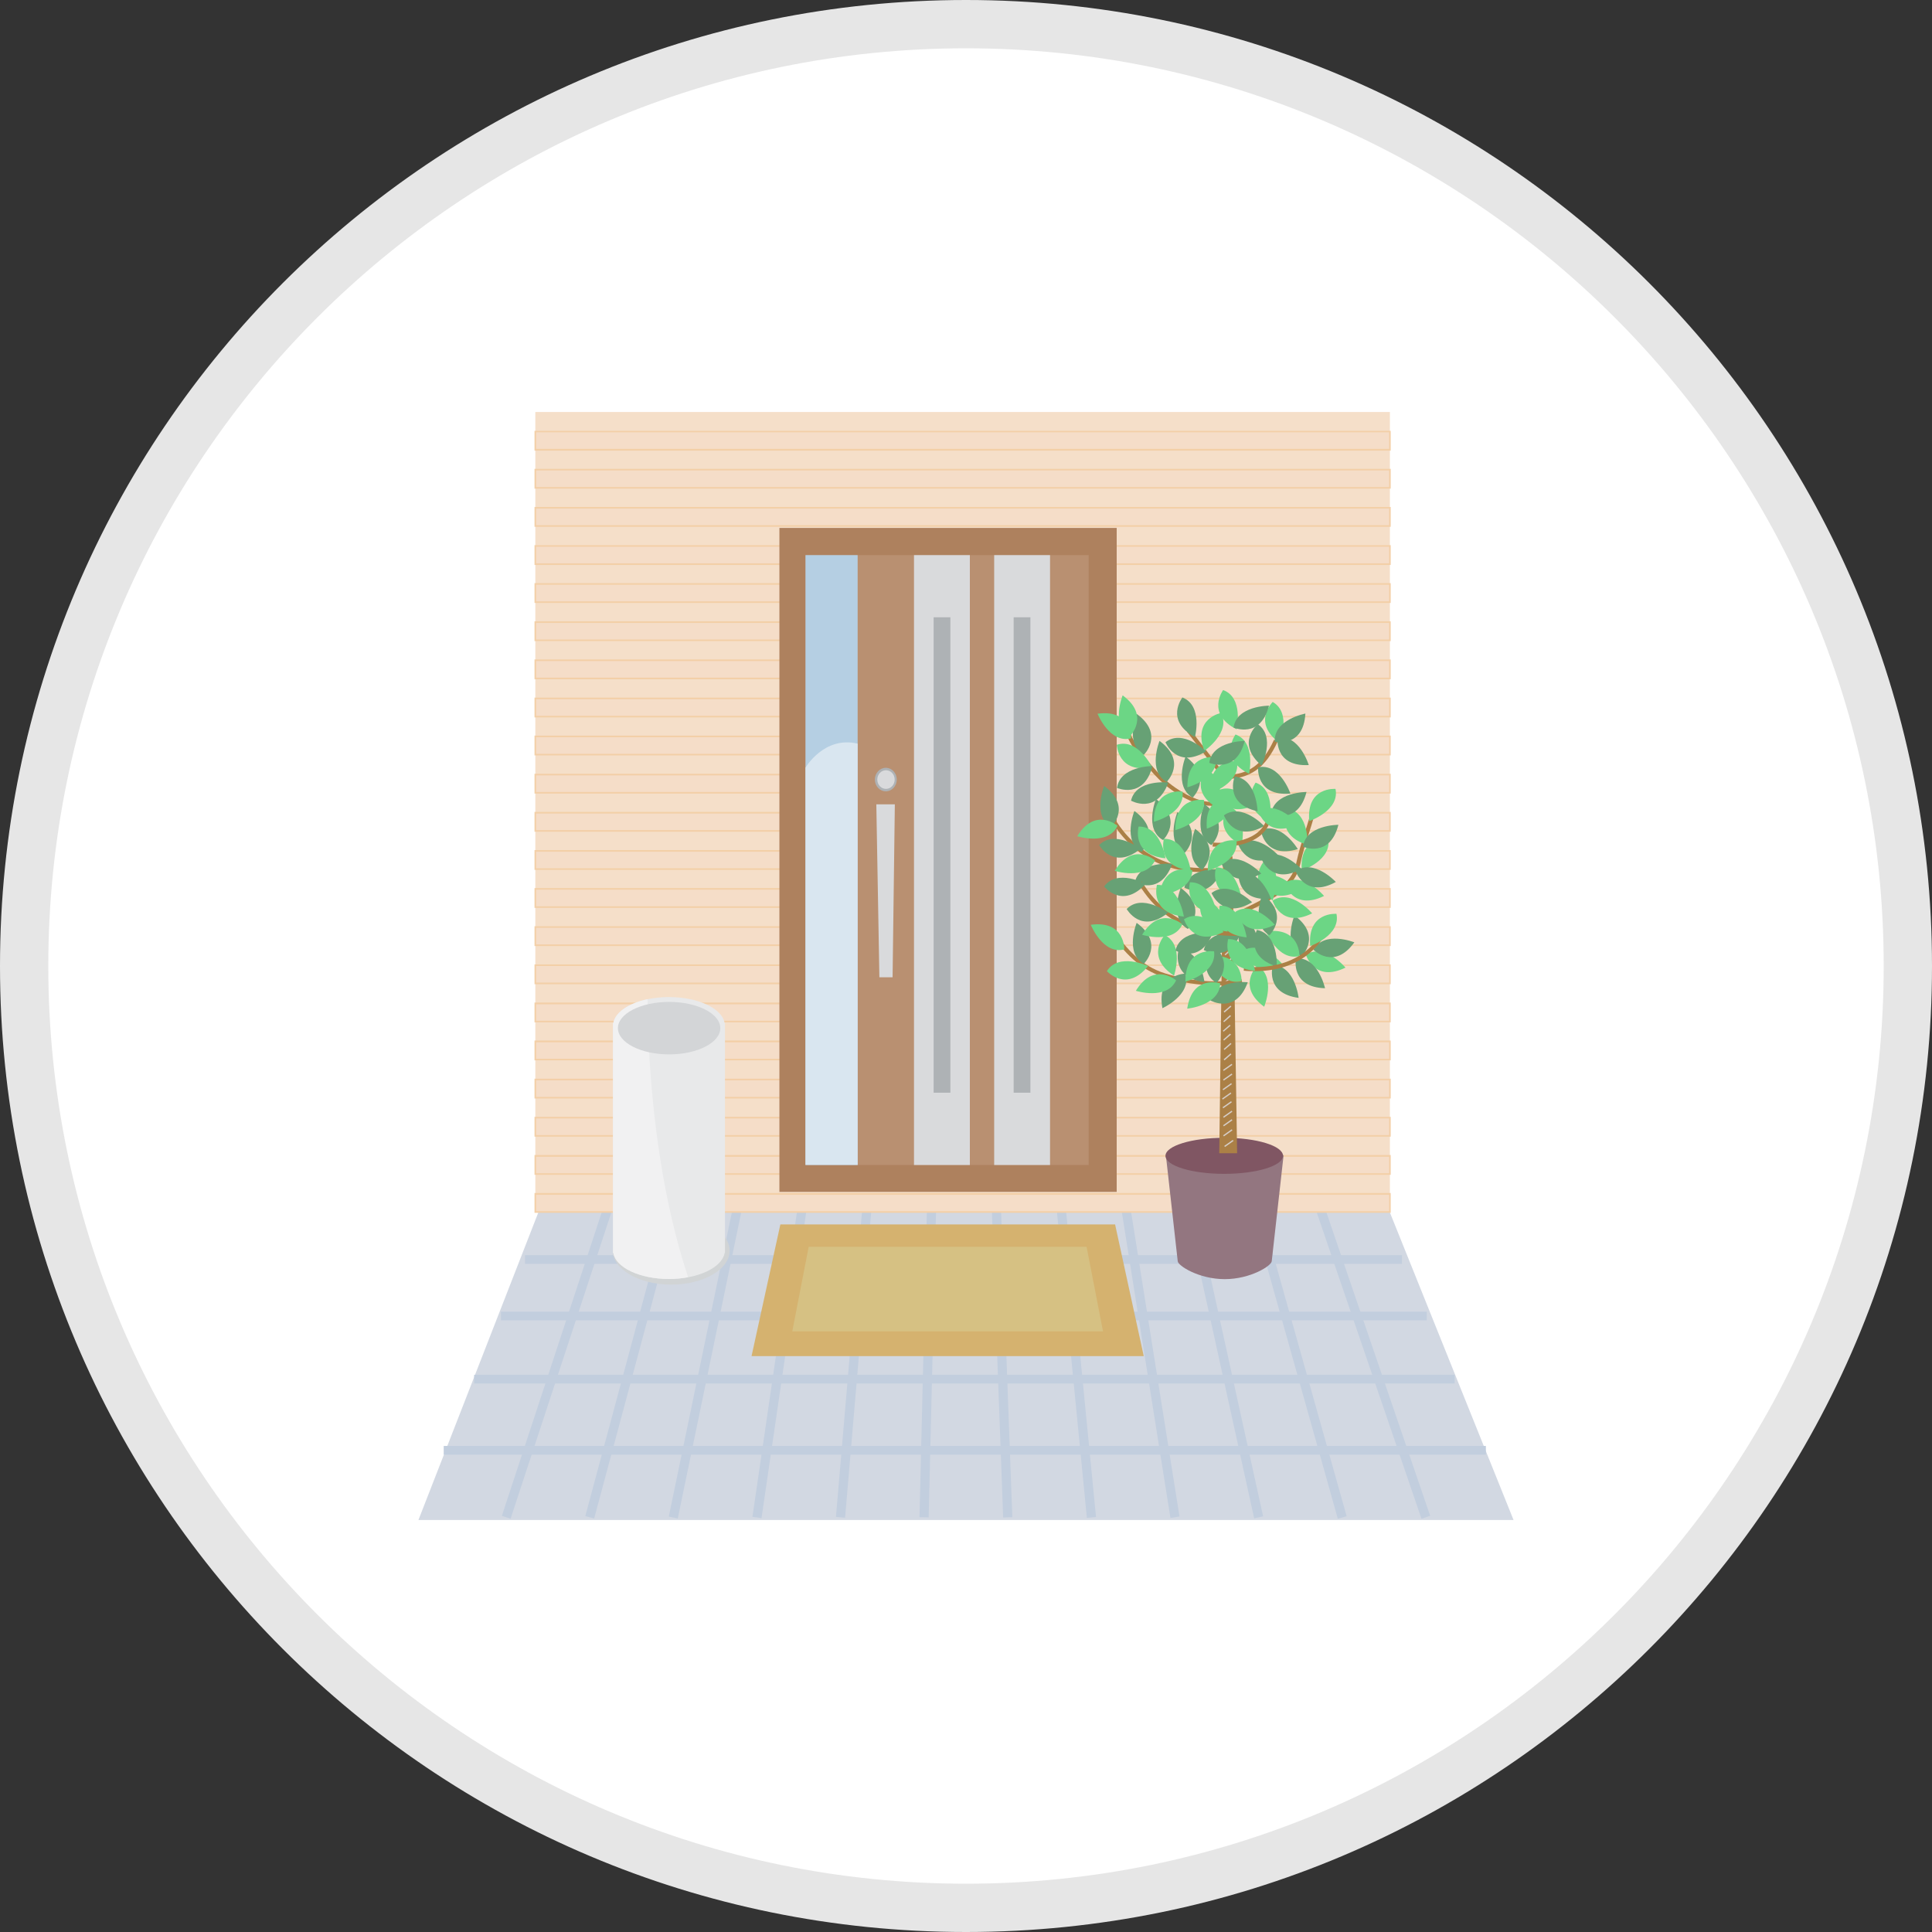 <?xml version="1.0" encoding="UTF-8"?>
<svg id="_レイヤー_2" data-name="レイヤー 2" xmlns="http://www.w3.org/2000/svg" viewBox="0 0 120 120">
  <rect x="0" y="0" width="120" height="120" fill="#333333" stroke="none"/>
  <defs>
    <style>
      .cls-1 {
        fill: #ab8046;
      }

      .cls-2 {
        fill: #f3cfa7;
      }

      .cls-3 {
        fill: #f5dfc9;
      }

      .cls-4 {
        fill: #805663;
      }

      .cls-5 {
        fill: #6cd685;
      }

      .cls-6 {
        fill: #ae815e;
      }

      .cls-7 {
        fill: #fff;
      }

      .cls-8 {
        fill: #937680;
      }

      .cls-9 {
        fill: #d2d8e2;
      }

      .cls-10 {
        fill: #d1d4d5;
      }

      .cls-11 {
        fill: #d3d5d7;
      }

      .cls-12 {
        fill: #d9dadc;
      }

      .cls-13 {
        fill: #d5b26f;
      }

      .cls-14 {
        fill: #f1f1f2;
      }

      .cls-15 {
        fill: #e8e9ea;
      }

      .cls-16 {
        fill: #d9e6f0;
      }

      .cls-17 {
        fill: #d6c183;
      }

      .cls-18 {
        fill: #b99071;
      }

      .cls-19 {
        fill: #b5cfe3;
      }

      .cls-20 {
        fill: #f5ddc8;
      }

      .cls-21 {
        fill: #aeb2b5;
      }

      .cls-22 {
        fill: #c2cede;
      }

      .cls-23 {
        fill: #d5cdc7;
      }

      .cls-24 {
        fill: #e6e6e6;
      }

      .cls-25 {
        fill: #67a175;
      }
    </style>
  </defs>
  <g id="_レイヤー_1-2" data-name="レイヤー 1">
    <g>
      <g>
        <path class="cls-7" d="M60,118.5C27.74,118.5,1.5,92.26,1.5,60S27.74,1.5,60,1.5s58.5,26.24,58.5,58.5-26.24,58.5-58.5,58.5Z"/>
        <path class="cls-24" d="M60,3c31.43,0,57,25.57,57,57s-25.57,57-57,57S3,91.43,3,60,28.57,3,60,3M60,0C26.86,0,0,26.86,0,60s26.86,60,60,60,60-26.86,60-60S93.14,0,60,0h0Z"/>
      </g>
      <g>
        <g>
          <polygon class="cls-9" points="33.58 74.94 86.18 74.94 94.01 94.41 25.99 94.41 33.58 74.94"/>
          <g>
            <rect class="cls-22" x="24.46" y="84.31" width="20.31" height=".57" transform="translate(-56.56 91.04) rotate(-71.79)"/>
            <rect class="cls-22" x="29.23" y="84.31" width="19.97" height=".57" transform="translate(-52.65 100.55) rotate(-74.98)"/>
            <rect class="cls-22" x="33.97" y="84.31" width="19.7" height=".57" transform="translate(-47.91 110.35) rotate(-78.29)"/>
            <rect class="cls-22" x="38.68" y="84.31" width="19.49" height=".57" transform="translate(-42.28 120.3) rotate(-81.69)"/>
            <rect class="cls-22" x="43.35" y="84.31" width="19.36" height=".57" transform="translate(-35.77 130.24) rotate(-85.12)"/>
            <rect class="cls-22" x="47.99" y="84.31" width="19.3" height=".57" transform="translate(-28.33 140.18) rotate(-88.62)"/>
            <rect class="cls-22" x="61.96" y="74.95" width=".57" height="19.3" transform="translate(-3.08 2.35) rotate(-2.11)"/>
            <rect class="cls-22" x="66.56" y="74.91" width=".57" height="19.38" transform="translate(-7.92 6.92) rotate(-5.59)"/>
            <rect class="cls-22" x="71.16" y="74.83" width=".57" height="19.53" transform="translate(-12.39 12.26) rotate(-9.03)"/>
            <rect class="cls-22" x="75.77" y="74.72" width=".57" height="19.75" transform="translate(-16.39 18.31) rotate(-12.4)"/>
            <rect class="cls-22" x="80.37" y="74.58" width=".57" height="20.04" transform="translate(-19.87 24.97) rotate(-15.69)"/>
            <rect class="cls-22" x="84.98" y="74.4" width=".57" height="20.39" transform="translate(-22.79 32.14) rotate(-18.88)"/>
          </g>
          <g>
            <rect class="cls-22" x="32.61" y="77.96" width="54.47" height=".54"/>
            <rect class="cls-22" x="31.12" y="81.47" width="57.5" height=".54"/>
            <rect class="cls-22" x="29.45" y="85.39" width="60.9" height=".54"/>
            <rect class="cls-22" x="27.56" y="89.81" width="64.73" height=".54"/>
          </g>
        </g>
        <g>
          <rect class="cls-3" x="33.25" y="25.59" width="53.08" height="49.36"/>
          <g>
            <g>
              <rect class="cls-20" x="33.25" y="43.38" width="53.08" height="1.13"/>
              <path class="cls-2" d="M86.38,44.56h-53.18v-1.23h53.18v1.23ZM33.3,44.46h52.98v-1.03h-52.98v1.03Z"/>
            </g>
            <g>
              <rect class="cls-20" x="33.25" y="45.75" width="53.08" height="1.13"/>
              <path class="cls-2" d="M86.38,46.92h-53.18v-1.23h53.18v1.23ZM33.3,46.82h52.98v-1.03h-52.98v1.03Z"/>
            </g>
            <g>
              <rect class="cls-20" x="33.25" y="48.11" width="53.08" height="1.13"/>
              <path class="cls-2" d="M86.38,49.29h-53.18v-1.23h53.18v1.23ZM33.3,49.19h52.98v-1.03h-52.98v1.03Z"/>
            </g>
            <g>
              <rect class="cls-20" x="33.25" y="50.48" width="53.08" height="1.13"/>
              <path class="cls-2" d="M86.38,51.66h-53.18v-1.23h53.18v1.23ZM33.3,51.56h52.98v-1.03h-52.98v1.03Z"/>
            </g>
            <g>
              <rect class="cls-20" x="33.25" y="52.85" width="53.08" height="1.13"/>
              <path class="cls-2" d="M86.38,54.03h-53.18v-1.23h53.18v1.23ZM33.3,53.93h52.98v-1.03h-52.98v1.03Z"/>
            </g>
            <g>
              <rect class="cls-20" x="33.25" y="55.22" width="53.08" height="1.13"/>
              <path class="cls-2" d="M86.38,56.39h-53.18v-1.23h53.18v1.23ZM33.3,56.29h52.98v-1.03h-52.98v1.03Z"/>
            </g>
            <g>
              <rect class="cls-20" x="33.25" y="57.58" width="53.08" height="1.13"/>
              <path class="cls-2" d="M86.38,58.76h-53.18v-1.23h53.18v1.23ZM33.3,58.66h52.98v-1.03h-52.98v1.03Z"/>
            </g>
            <g>
              <rect class="cls-20" x="33.25" y="26.81" width="53.08" height="1.13"/>
              <path class="cls-2" d="M86.38,27.99h-53.18v-1.23h53.18v1.23ZM33.3,27.88h52.98v-1.03h-52.98v1.03Z"/>
            </g>
            <g>
              <rect class="cls-20" x="33.25" y="29.17" width="53.08" height="1.13"/>
              <path class="cls-2" d="M86.38,30.35h-53.18v-1.23h53.18v1.23ZM33.3,30.25h52.98v-1.03h-52.98v1.03Z"/>
            </g>
            <g>
              <rect class="cls-20" x="33.25" y="31.54" width="53.08" height="1.13"/>
              <path class="cls-2" d="M86.38,32.72h-53.18v-1.23h53.18v1.23ZM33.3,32.62h52.98v-1.03h-52.98v1.03Z"/>
            </g>
            <g>
              <rect class="cls-20" x="33.25" y="33.91" width="53.08" height="1.13"/>
              <path class="cls-2" d="M86.38,35.09h-53.18v-1.23h53.18v1.23ZM33.3,34.99h52.98v-1.03h-52.98v1.03Z"/>
            </g>
            <g>
              <rect class="cls-20" x="33.25" y="36.28" width="53.08" height="1.13"/>
              <path class="cls-2" d="M86.38,37.45h-53.18v-1.23h53.18v1.23ZM33.3,37.35h52.98v-1.03h-52.98v1.03Z"/>
            </g>
            <g>
              <rect class="cls-20" x="33.25" y="38.64" width="53.08" height="1.13"/>
              <path class="cls-2" d="M86.38,39.82h-53.18v-1.23h53.18v1.23ZM33.3,39.72h52.98v-1.03h-52.98v1.03Z"/>
            </g>
            <g>
              <rect class="cls-20" x="33.25" y="41.01" width="53.08" height="1.13"/>
              <path class="cls-2" d="M86.38,42.19h-53.18v-1.23h53.18v1.23ZM33.3,42.09h52.98v-1.03h-52.98v1.03Z"/>
            </g>
            <g>
              <rect class="cls-20" x="33.25" y="59.95" width="53.08" height="1.13"/>
              <path class="cls-2" d="M86.38,61.13h-53.18v-1.23h53.18v1.23ZM33.3,61.03h52.98v-1.03h-52.98v1.03Z"/>
            </g>
            <g>
              <rect class="cls-20" x="33.25" y="62.32" width="53.08" height="1.13"/>
              <path class="cls-2" d="M86.38,63.5h-53.18v-1.23h53.18v1.23ZM33.3,63.4h52.98v-1.02h-52.98v1.02Z"/>
            </g>
            <g>
              <rect class="cls-20" x="33.25" y="64.69" width="53.08" height="1.13"/>
              <path class="cls-2" d="M86.38,65.86h-53.18v-1.23h53.18v1.23ZM33.3,65.76h52.98v-1.02h-52.98v1.02Z"/>
            </g>
            <g>
              <rect class="cls-20" x="33.25" y="67.05" width="53.08" height="1.13"/>
              <path class="cls-2" d="M86.38,68.23h-53.18v-1.23h53.18v1.23ZM33.3,68.13h52.98v-1.03h-52.98v1.03Z"/>
            </g>
            <g>
              <rect class="cls-20" x="33.25" y="69.42" width="53.08" height="1.13"/>
              <path class="cls-2" d="M86.38,70.6h-53.18v-1.23h53.18v1.23ZM33.3,70.5h52.98v-1.03h-52.98v1.03Z"/>
            </g>
            <g>
              <rect class="cls-20" x="33.25" y="71.79" width="53.08" height="1.13"/>
              <path class="cls-2" d="M86.38,72.97h-53.18v-1.23h53.18v1.23ZM33.3,72.87h52.98v-1.02h-52.98v1.02Z"/>
            </g>
            <g>
              <rect class="cls-20" x="33.25" y="74.16" width="53.08" height="1.13"/>
              <path class="cls-2" d="M86.38,75.33h-53.18v-1.23h53.18v1.23ZM33.3,75.23h52.98v-1.02h-52.98v1.02Z"/>
            </g>
          </g>
        </g>
        <g>
          <rect class="cls-6" x="48.41" y="32.79" width="20.95" height="41.24"/>
          <rect class="cls-18" x="50.03" y="34.48" width="17.59" height="37.88"/>
          <g>
            <rect class="cls-19" x="50.03" y="34.48" width="3.24" height="37.88"/>
            <path class="cls-16" d="M53.27,46.19v26.16h-3.24v-24.67s1.16-1.99,3.24-1.49Z"/>
          </g>
          <g>
            <rect class="cls-12" x="61.75" y="34.48" width="3.47" height="37.88"/>
            <rect class="cls-21" x="62.96" y="38.34" width="1.04" height="29.53"/>
          </g>
          <g>
            <rect class="cls-12" x="56.77" y="34.48" width="3.47" height="37.88"/>
            <rect class="cls-21" x="57.99" y="38.34" width="1.04" height="29.53"/>
          </g>
          <g>
            <polygon class="cls-12" points="54.43 49.96 55.58 49.96 55.44 60.7 54.62 60.7 54.43 49.96"/>
            <path class="cls-21" d="M55.7,48.42c0,.4-.3.73-.68.73s-.68-.33-.68-.73.3-.73.68-.73.68.33.68.73Z"/>
            <path class="cls-12" d="M55.57,48.42c0,.32-.24.58-.54.58s-.54-.26-.54-.58.24-.58.54-.58.54.26.54.58Z"/>
          </g>
        </g>
        <polygon class="cls-13" points="71.04 84.23 46.68 84.23 48.47 76.05 69.26 76.05 71.04 84.23"/>
        <polygon class="cls-17" points="68.51 82.69 49.21 82.69 50.23 77.44 67.49 77.44 68.51 82.69"/>
        <g>
          <path class="cls-8" d="M72.42,71.81c0-.35,1.64-.64,3.65-.64s3.65.29,3.65.64l-.73,6.52c0,.28-1.31,1.12-2.92,1.12s-2.92-.84-2.92-1.12l-.73-6.52Z"/>
          <ellipse class="cls-4" cx="76.04" cy="71.79" rx="3.65" ry="1.12"/>
          <g>
            <polygon class="cls-1" points="75.97 53.19 76.55 53.19 76.84 71.63 75.73 71.63 75.97 53.19"/>
            <g>
              <polygon class="cls-23" points="76.01 54.28 75.96 54.22 76.39 53.84 76.44 53.91 76.01 54.28"/>
              <polygon class="cls-23" points="76.09 54.81 76.03 54.75 76.46 54.37 76.52 54.43 76.09 54.81"/>
              <polygon class="cls-23" points="76.11 55.36 76.06 55.3 76.49 54.92 76.54 54.98 76.11 55.36"/>
              <polygon class="cls-23" points="76.11 55.98 76.06 55.92 76.48 55.55 76.54 55.61 76.11 55.98"/>
              <polygon class="cls-23" points="76.04 56.5 75.98 56.44 76.41 56.07 76.46 56.13 76.04 56.5"/>
              <polygon class="cls-23" points="76.06 57.07 76.01 57.01 76.44 56.64 76.49 56.7 76.06 57.07"/>
              <polygon class="cls-23" points="76.11 57.62 76.06 57.56 76.49 57.19 76.54 57.25 76.11 57.62"/>
              <polygon class="cls-23" points="76.16 58.17 76.11 58.11 76.54 57.74 76.59 57.8 76.16 58.17"/>
              <polygon class="cls-23" points="76.11 58.74 76.06 58.68 76.49 58.31 76.54 58.37 76.11 58.74"/>
              <polygon class="cls-23" points="76.11 59.34 76.06 59.28 76.49 58.9 76.54 58.97 76.11 59.34"/>
              <polygon class="cls-23" points="76.09 59.93 76.03 59.87 76.46 59.5 76.52 59.56 76.09 59.93"/>
              <polygon class="cls-23" points="76.06 60.53 76.01 60.47 76.44 60.09 76.49 60.15 76.06 60.53"/>
              <polygon class="cls-23" points="76.09 61.08 76.03 61.02 76.46 60.64 76.51 60.7 76.09 61.08"/>
              <polygon class="cls-23" points="76.11 61.65 76.06 61.59 76.49 61.21 76.54 61.27 76.11 61.65"/>
              <polygon class="cls-23" points="76.06 62.3 76 62.24 76.43 61.87 76.48 61.93 76.06 62.3"/>
              <polygon class="cls-23" points="76.06 62.89 76 62.83 76.43 62.46 76.48 62.52 76.06 62.89"/>
              <polygon class="cls-23" points="76.03 63.49 75.98 63.43 76.4 63.05 76.46 63.11 76.03 63.49"/>
              <polygon class="cls-23" points="76 64.08 75.95 64.02 76.38 63.65 76.43 63.71 76 64.08"/>
              <polygon class="cls-23" points="76.03 64.63 75.98 64.57 76.4 64.2 76.46 64.26 76.03 64.63"/>
              <rect class="cls-23" x="75.96" y="64.95" width=".57" height=".08" transform="translate(-23.93 66.32) rotate(-41.2)"/>
              <polygon class="cls-23" points="76.06 65.86 76 65.8 76.43 65.43 76.48 65.49 76.06 65.86"/>
              <rect class="cls-23" x="75.93" y="66.26" width=".65" height=".08" transform="translate(-24.27 56.04) rotate(-35.18)"/>
              <rect class="cls-23" x="75.93" y="66.85" width=".65" height=".08" transform="translate(-24.61 56.16) rotate(-35.18)"/>
              <rect class="cls-23" x="75.9" y="67.45" width=".65" height=".08" transform="translate(-24.96 56.25) rotate(-35.18)"/>
              <rect class="cls-23" x="75.87" y="68.04" width=".65" height=".08" transform="translate(-25.31 56.33) rotate(-35.18)"/>
              <rect class="cls-23" x="75.9" y="68.59" width=".65" height=".08" transform="translate(-25.62 56.44) rotate(-35.18)"/>
              <rect class="cls-23" x="75.93" y="69.16" width=".65" height=".08" transform="translate(-25.94 56.58) rotate(-35.18)"/>
              <rect class="cls-23" x="75.93" y="69.7" width=".65" height=".08" transform="translate(-26.25 56.67) rotate(-35.18)"/>
              <rect class="cls-23" x="75.93" y="70.33" width=".65" height=".08" transform="translate(-26.61 56.78) rotate(-35.18)"/>
              <rect class="cls-23" x="76" y="70.99" width=".65" height=".08" transform="translate(-26.98 56.94) rotate(-35.18)"/>
            </g>
          </g>
          <g>
            <path class="cls-1" d="M76.97,56.88l-.12-.22c.27-.15.56-.29.84-.43,1.24-.62,2.53-1.26,2.82-2.61.16-.75.33-1.27.51-1.83.12-.37.24-.76.38-1.24l.24.07c-.13.49-.26.88-.38,1.26-.18.55-.34,1.07-.5,1.8-.32,1.47-1.66,2.14-2.95,2.78-.28.14-.56.28-.83.43Z"/>
            <path class="cls-1" d="M75.22,50.05c-1.12,0-2.54-.94-3.25-1.66-.75-.76-2.03-2.23-2.25-3.54l.25-.04c.21,1.24,1.46,2.67,2.18,3.41.7.71,2.21,1.7,3.26,1.58l.03.25c-.07,0-.14.01-.22.01Z"/>
            <path class="cls-1" d="M76.04,48.38h-.06l-2.25-2.92.2-.15,2.17,2.83c1.46-.02,2.32-.64,3.03-2.19l.23.1c-.76,1.66-1.72,2.34-3.32,2.34Z"/>
            <path class="cls-1" d="M75.14,54.18s-.16,0-.28-.01c-.98,0-3.94-.03-5.87-3.25l.21-.13c1.85,3.1,4.71,3.12,5.65,3.13.22,0,.31,0,.37.03l-.09.23Z"/>
            <path class="cls-1" d="M75.52,61.2c-1.05,0-2.15-.17-3.23-.51-1.59-.5-2.44-1.58-3.34-2.72l.2-.15c.91,1.16,1.7,2.16,3.22,2.64,1.62.5,3.31.63,4.74.35l.05.24c-.52.1-1.07.15-1.63.15Z"/>
            <path class="cls-25" d="M74.08,49.54s1.3-1.27-.44-2.55c0,0-.76,1.87.44,2.55Z"/>
            <path class="cls-25" d="M75.24,52.49s1.3-1.27-.44-2.55c0,0-.76,1.87.44,2.55Z"/>
            <path class="cls-25" d="M80.84,59.41s1.3-1.27-.44-2.55c0,0-.76,1.87.44,2.55Z"/>
            <path class="cls-25" d="M77.6,59.47s1.3-1.27-.44-2.55c0,0-.76,1.87.44,2.55Z"/>
            <path class="cls-25" d="M70.25,49.73s1.58.9,2.32-1.13c0,0-2.01-.22-2.32,1.13Z"/>
            <path class="cls-25" d="M68.27,52.49s.89,1.59,2.57.23c0,0-1.61-1.22-2.57-.23Z"/>
            <path class="cls-25" d="M70.49,54.79s1.58.9,2.32-1.13c0,0-2.01-.22-2.32,1.13Z"/>
            <path class="cls-25" d="M73.56,55.13s1.58.9,2.32-1.13c0,0-2.01-.22-2.32,1.13Z"/>
            <path class="cls-25" d="M75.18,62.14s1.58.9,2.32-1.13c0,0-2.01-.22-2.32,1.13Z"/>
            <path class="cls-25" d="M74.77,59.01s1.58.9,2.32-1.13c0,0-2.01-.22-2.32,1.13Z"/>
            <path class="cls-25" d="M71.04,46.89s1.31-1.27-.44-2.55c0,0-.76,1.87.44,2.55Z"/>
            <path class="cls-25" d="M73.63,60.47s-1.82.03-1.43,2.15c0,0,1.84-.83,1.43-2.15Z"/>
            <path class="cls-25" d="M70.9,52.92s1.31-1.27-.44-2.55c0,0-.76,1.87.44,2.55Z"/>
            <path class="cls-25" d="M72.46,48.57s1.3-1.27-.44-2.55c0,0-.76,1.87.44,2.55Z"/>
            <path class="cls-25" d="M74.67,54.03s1.3-1.27-.44-2.55c0,0-.76,1.87.44,2.55Z"/>
            <path class="cls-25" d="M73.57,52.99s1.3-1.27-.44-2.55c0,0-.76,1.87.44,2.55Z"/>
            <path class="cls-25" d="M72.24,52.18s1.3-1.27-.44-2.55c0,0-.76,1.87.44,2.55Z"/>
            <path class="cls-25" d="M69.02,51.37s1.31-1.27-.44-2.55c0,0-.76,1.87.44,2.55Z"/>
            <path class="cls-5" d="M70.17,45.74s1.3-1.27-.44-2.55c0,0-.76,1.87.44,2.55Z"/>
            <path class="cls-5" d="M70.25,45.86s.06-1.82-2.08-1.53c0,0,.75,1.87,2.08,1.53Z"/>
            <path class="cls-5" d="M69.83,58.97s.06-1.82-2.08-1.53c0,0,.75,1.87,2.08,1.53Z"/>
            <path class="cls-5" d="M80.71,59.38s.06-1.82-2.08-1.53c0,0,.75,1.87,2.08,1.53Z"/>
            <path class="cls-5" d="M77.12,60.94s.06-1.82-2.08-1.53c0,0,.75,1.87,2.08,1.53Z"/>
            <path class="cls-5" d="M73.45,49.17s-1.8-.29-1.78,1.87c0,0,1.95-.5,1.78-1.87Z"/>
            <path class="cls-5" d="M74.78,49.69s-1.8-.29-1.78,1.87c0,0,1.95-.5,1.78-1.87Z"/>
            <path class="cls-5" d="M75.53,47.03s-1.8-.29-1.78,1.87c0,0,1.95-.5,1.78-1.87Z"/>
            <path class="cls-5" d="M73.05,60.89s-1.38-1.19-2.5.65c0,0,1.92.61,2.5-.65Z"/>
            <path class="cls-5" d="M72.34,58.08s-1.23,1.34.58,2.52c0,0,.66-1.91-.58-2.52Z"/>
            <path class="cls-25" d="M75.56,61.05s1.3-1.27-.44-2.55c0,0-.76,1.87.44,2.55Z"/>
            <path class="cls-25" d="M78.85,58.09s1.3-1.27-.44-2.55c0,0-.76,1.87.44,2.55Z"/>
            <path class="cls-5" d="M75.79,61.08s-1.73-.57-2.05,1.57c0,0,2.01-.19,2.05-1.57Z"/>
            <path class="cls-5" d="M69.41,51.29s-1.38-1.19-2.5.65c0,0,1.92.61,2.5-.65Z"/>
            <path class="cls-5" d="M71.74,53.44s-1.38-1.2-2.5.65c0,0,1.92.61,2.5-.65Z"/>
            <path class="cls-5" d="M74.06,54.06s-1.73-.59-2.07,1.55c0,0,2.01-.17,2.07-1.55Z"/>
            <path class="cls-5" d="M79.05,43.6s-1.31,1.27.43,2.55c0,0,.77-1.86-.43-2.55Z"/>
            <path class="cls-5" d="M78.61,53.38s-1.31,1.27.43,2.55c0,0,.77-1.86-.43-2.55Z"/>
            <path class="cls-5" d="M78.09,59.98s-1.31,1.27.43,2.55c0,0,.77-1.86-.43-2.55Z"/>
            <path class="cls-5" d="M69.37,46.26s.06,1.82,2.18,1.39c0,0-.87-1.82-2.18-1.39Z"/>
            <path class="cls-25" d="M71.04,59.87s1.31-1.27-.44-2.55c0,0-.76,1.87.44,2.55Z"/>
            <path class="cls-5" d="M68.75,60.32s1.21,1.36,2.56-.32c0,0-1.83-.85-2.56.32Z"/>
            <path class="cls-5" d="M76.74,45.62s-1.08,1.47.84,2.44c0,0,.45-1.97-.84-2.44Z"/>
            <path class="cls-5" d="M76.28,50.05s-1.08,1.47.84,2.44c0,0,.45-1.97-.84-2.44Z"/>
            <path class="cls-5" d="M75.97,42.86s-1.08,1.47.84,2.44c0,0,.45-1.97-.84-2.44Z"/>
            <path class="cls-5" d="M74.88,47.79s-1.08,1.47.85,2.44c0,0,.45-1.97-.85-2.44Z"/>
            <path class="cls-5" d="M75.85,44.28s-1.79.33-1.05,2.36c0,0,1.67-1.13,1.05-2.36Z"/>
            <path class="cls-5" d="M79.97,50.22s-.82,1.63,1.24,2.26c0,0,.12-2.01-1.24-2.26Z"/>
            <path class="cls-5" d="M82.95,49s-1.82-.15-1.63,2c0,0,1.91-.65,1.63-2Z"/>
            <path class="cls-5" d="M76.82,47.27s-1.82-.15-1.63,2c0,0,1.91-.65,1.63-2Z"/>
            <path class="cls-5" d="M82.49,52.07s-1.82-.15-1.63,2c0,0,1.91-.65,1.63-2Z"/>
            <path class="cls-5" d="M76.59,49.47s-1.82-.15-1.63,2c0,0,1.91-.65,1.63-2Z"/>
            <path class="cls-5" d="M79.04,55.94s.52,1.75,2.46.79c0,0-1.3-1.55-2.46-.79Z"/>
            <path class="cls-5" d="M78.17,54.56s.52,1.75,2.46.79c0,0-1.3-1.55-2.46-.79Z"/>
            <path class="cls-5" d="M76.72,56.64s.52,1.75,2.46.8c0,0-1.3-1.55-2.46-.8Z"/>
            <path class="cls-5" d="M81.11,59.3s.52,1.75,2.46.8c0,0-1.3-1.55-2.46-.8Z"/>
            <path class="cls-5" d="M77.18,59.07s.52,1.75,2.46.8c0,0-1.3-1.55-2.46-.8Z"/>
            <path class="cls-5" d="M79.78,54.85s.52,1.75,2.46.8c0,0-1.3-1.55-2.46-.8Z"/>
            <path class="cls-5" d="M75.5,49.18s.52,1.75,2.46.8c0,0-1.3-1.55-2.46-.8Z"/>
            <path class="cls-25" d="M69.38,48.94s1.67.73,2.2-1.36c0,0-2.02,0-2.2,1.36Z"/>
            <path class="cls-25" d="M76.62,45.19s1.67.73,2.2-1.36c0,0-2.02,0-2.2,1.36Z"/>
            <path class="cls-25" d="M75.11,47.38s1.67.73,2.2-1.36c0,0-2.02,0-2.2,1.36Z"/>
            <path class="cls-5" d="M77.99,48.61s-1.08,1.47.85,2.44c0,0,.45-1.97-.85-2.44Z"/>
            <path class="cls-25" d="M78.95,50.55s1.67.73,2.2-1.36c0,0-2.02,0-2.2,1.36Z"/>
            <path class="cls-25" d="M81.58,58.99s1.28,1.3,2.54-.46c0,0-1.87-.75-2.54.46Z"/>
            <path class="cls-25" d="M80.47,54.11s.61,1.72,2.5.67c0,0-1.37-1.48-2.5-.67Z"/>
            <path class="cls-25" d="M78.33,53.3s.61,1.72,2.5.67c0,0-1.37-1.48-2.5-.67Z"/>
            <path class="cls-25" d="M75.84,53.59s.61,1.72,2.5.67c0,0-1.37-1.48-2.5-.67Z"/>
            <path class="cls-25" d="M76.02,50.64s.61,1.72,2.5.67c0,0-1.37-1.48-2.5-.67Z"/>
            <path class="cls-25" d="M80.93,52.59s1.67.73,2.2-1.36c0,0-2.02,0-2.2,1.36Z"/>
            <path class="cls-25" d="M78.31,51.56s.23,1.81,2.3,1.18c0,0-1.03-1.73-2.3-1.18Z"/>
            <path class="cls-25" d="M78.12,44.98s-1.4,1.17.24,2.57c0,0,.9-1.8-.24-2.57Z"/>
            <path class="cls-25" d="M80.49,59.53s-.35,1.79,1.81,1.85c0,0-.43-1.97-1.81-1.85Z"/>
            <path class="cls-25" d="M79.06,59.95s-.54,1.74,1.6,2.03c0,0-.22-2.01-1.6-2.03Z"/>
            <path class="cls-25" d="M73.21,58.97s-.54,1.74,1.6,2.03c0,0-.22-2.01-1.6-2.03Z"/>
            <path class="cls-5" d="M75.53,53.87s-.54,1.74,1.6,2.03c0,0-.22-2.01-1.6-2.03Z"/>
            <path class="cls-25" d="M78.14,47.66s-.15,1.82,2.01,1.63c0,0-.65-1.91-2.01-1.63Z"/>
            <path class="cls-25" d="M76.69,48.23s-.69,1.69,1.42,2.16c0,0-.05-2.02-1.42-2.16Z"/>
            <path class="cls-25" d="M76.9,52.43s.59,1.73,2.49.69c0,0-1.36-1.49-2.49-.69Z"/>
            <path class="cls-25" d="M72.39,46.1s.67,1.69,2.52.57c0,0-1.43-1.42-2.52-.57Z"/>
            <path class="cls-25" d="M75.25,55.47s.67,1.69,2.52.57c0,0-1.43-1.42-2.52-.57Z"/>
            <path class="cls-25" d="M73.44,43.32s-1.12,1.44.78,2.46c0,0,.51-1.95-.78-2.46Z"/>
            <path class="cls-5" d="M72.29,52.1s-.48,1.76,1.67,1.97c0,0-.28-2-1.67-1.97Z"/>
            <path class="cls-5" d="M70.72,51.34s-.48,1.76,1.67,1.97c0,0-.28-2-1.67-1.97Z"/>
            <path class="cls-1" d="M77.08,58.14s-.16,0-.29-.01c-1.03,0-4.16-.03-6.08-3.25l.21-.13c1.85,3.1,4.88,3.12,5.87,3.13.23,0,.32,0,.38.03l-.09.23Z"/>
            <path class="cls-25" d="M69.98,56.46s.89,1.59,2.57.23c0,0-1.61-1.22-2.57-.23Z"/>
            <path class="cls-25" d="M73.01,59.04s1.58.9,2.32-1.13c0,0-2.01-.21-2.32,1.13Z"/>
            <path class="cls-25" d="M73.78,57.7s1.3-1.27-.44-2.55c0,0-.76,1.87.44,2.55Z"/>
            <path class="cls-5" d="M73.44,57.41s-1.38-1.2-2.5.65c0,0,1.92.61,2.5-.65Z"/>
            <path class="cls-5" d="M74.58,55.89s-.48,1.76,1.67,1.97c0,0-.28-2-1.67-1.97Z"/>
            <path class="cls-5" d="M71.86,54.96s-.48,1.76,1.67,1.97c0,0-.28-2-1.67-1.97Z"/>
            <path class="cls-25" d="M79.35,45.82s-.22,1.81,1.94,1.7c0,0-.58-1.93-1.94-1.7Z"/>
            <path class="cls-25" d="M79.18,46.07s1.78.41,1.9-1.75c0,0-1.98.37-1.9,1.75Z"/>
            <path class="cls-25" d="M76.92,54.2s-.14,1.82,2.02,1.62c0,0-.66-1.91-2.02-1.62Z"/>
            <path class="cls-25" d="M78.07,57.76s-.83,1.62,1.23,2.27c0,0,.13-2.01-1.23-2.27Z"/>
            <path class="cls-1" d="M77.94,60.32c-.22,0-.45,0-.69-.03l.02-.25c3.73.32,4.79-2.1,4.8-2.12l.23.1s-1.01,2.3-4.36,2.3Z"/>
            <path class="cls-1" d="M75.83,52.6c-.29,0-.49-.02-.52-.02l.03-.25s1.8.19,2.79-.64c.39-.33.61-.78.65-1.35l.25.02c-.04.63-.29,1.15-.73,1.52-.73.61-1.82.72-2.46.72Z"/>
            <path class="cls-5" d="M76.8,52.2s-1.8-.29-1.78,1.88c0,0,1.95-.5,1.78-1.88Z"/>
            <path class="cls-5" d="M75.41,59.09s-1.8-.29-1.78,1.88c0,0,1.95-.5,1.78-1.88Z"/>
            <path class="cls-5" d="M76.28,58.33s-.48,1.76,1.67,1.97c0,0-.28-2-1.67-1.97Z"/>
            <path class="cls-5" d="M75.76,56.25s-.48,1.76,1.67,1.97c0,0-.28-2-1.67-1.97Z"/>
            <path class="cls-5" d="M73.91,54.8s-.48,1.76,1.67,1.97c0,0-.28-2-1.67-1.97Z"/>
            <path class="cls-25" d="M68.58,55.06s1.12,1.44,2.58-.16c0,0-1.77-.96-2.58.16Z"/>
            <path class="cls-5" d="M73.54,57.1s.52,1.75,2.46.79c0,0-1.3-1.55-2.46-.79Z"/>
            <path class="cls-5" d="M78.16,50.39s.52,1.75,2.46.8c0,0-1.3-1.55-2.46-.8Z"/>
            <path class="cls-5" d="M83.01,56.76s-1.82-.15-1.63,2c0,0,1.91-.65,1.63-2Z"/>
          </g>
        </g>
        <path class="cls-10" d="M45.32,77.68c0,1.17-1.63,2.11-3.63,2.11s-3.63-.95-3.63-2.11,1.63-2.11,3.63-2.11,3.63.95,3.63,2.11Z"/>
        <g>
          <path class="cls-15" d="M45.01,63.55c-.15-.91-1.64-1.62-3.46-1.62s-3.3.71-3.46,1.62h-.02v14.27h.02c.15.91,1.64,1.62,3.46,1.62s3.3-.71,3.46-1.62h.02v-14.27h-.02Z"/>
          <path class="cls-14" d="M38.1,63.55h-.02v14.27h.02c.15.91,1.64,1.62,3.46,1.62.42,0,.81-.04,1.18-.11-2.26-6.82-2.51-14.44-2.52-17.27-1.16.25-2.01.81-2.12,1.48Z"/>
          <path class="cls-11" d="M44.74,63.86c0,.9-1.43,1.63-3.18,1.63s-3.18-.73-3.18-1.63,1.43-1.63,3.18-1.63,3.18.73,3.18,1.63Z"/>
        </g>
      </g>
    </g>
  </g>
</svg>
